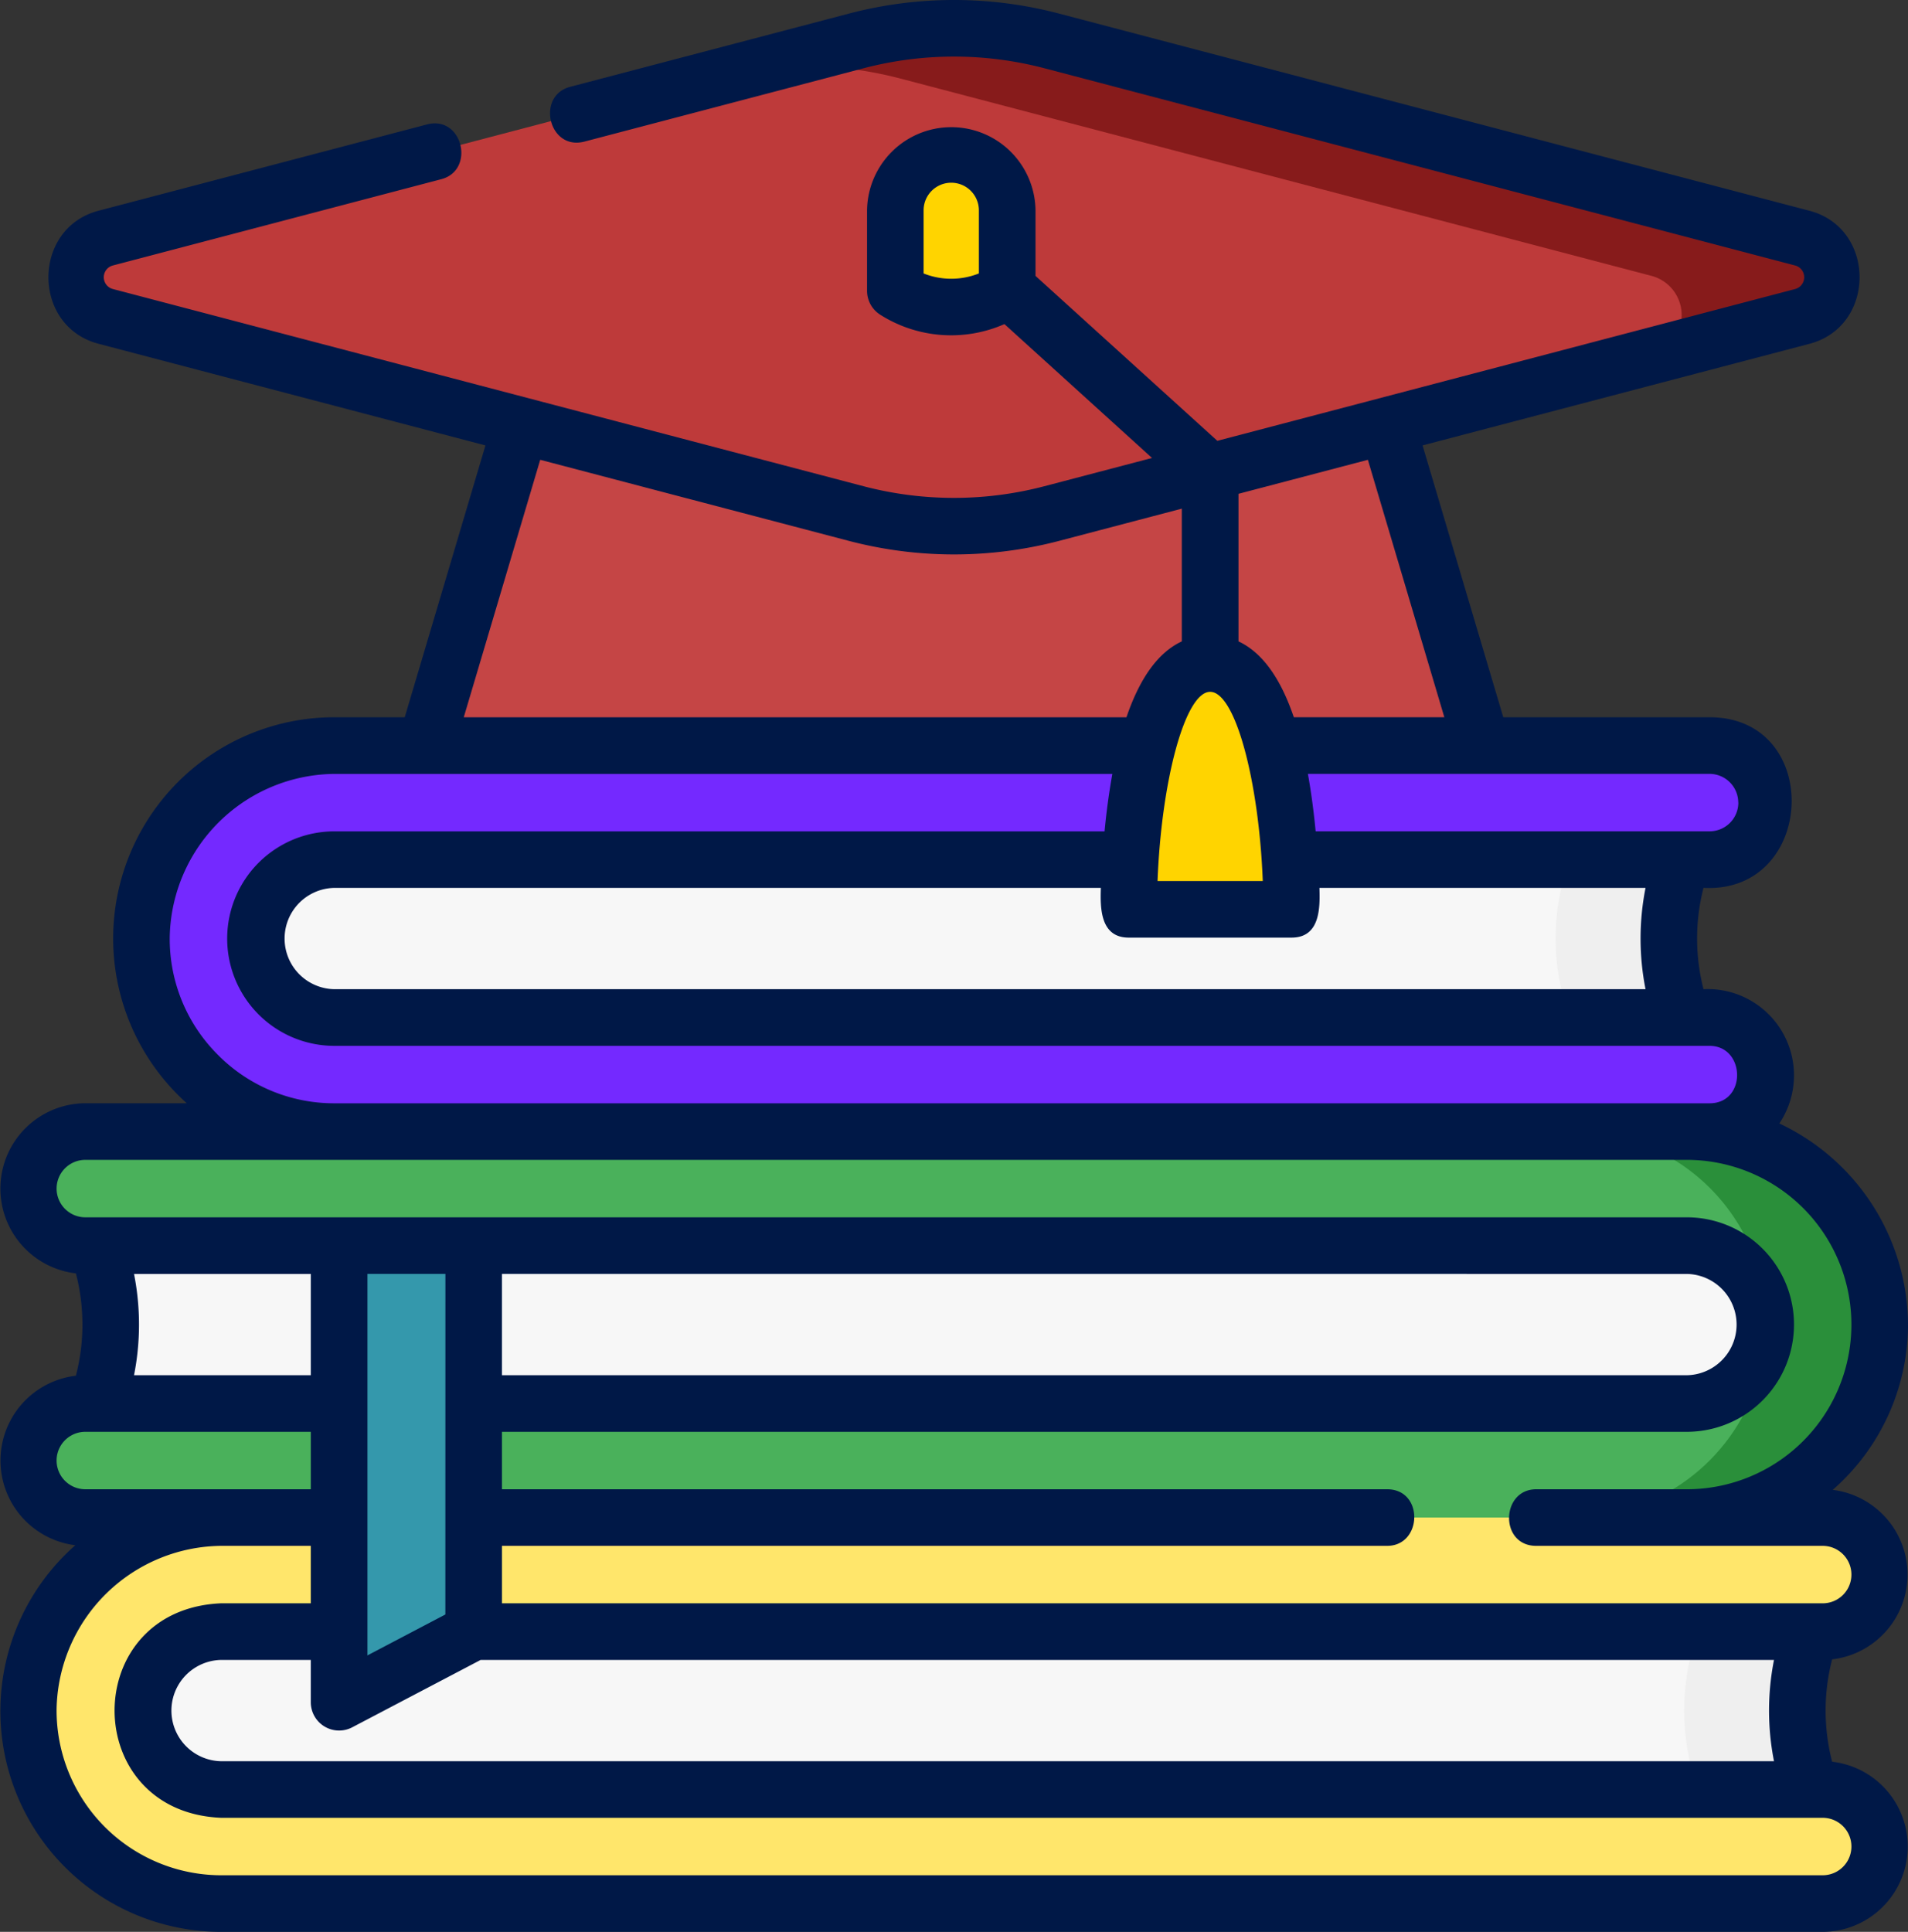 <svg xmlns="http://www.w3.org/2000/svg" id="education" width="143.76" height="145.532"><rect width="100%" height="100%" fill="#333333" stroke="none"/><defs><style>.cls-1{fill:#f7f7f7}.cls-2{fill:#efefef}.cls-10{fill:#ffd400}</style></defs><g id="Group_2279" data-name="Group 2279" transform="translate(2.132 2.13)"><g id="Group_2278" data-name="Group 2278"><g id="Group_2276" data-name="Group 2276" transform="translate(0 54.035)"><g id="Group_2272" data-name="Group 2272" transform="translate(8.527)"><path id="Path_756" data-name="Path 756" class="cls-1" d="M171.334 236.7H67.726a7.932 7.932 0 0 1 0-15.865h103.608a17.419 17.419 0 0 0 0 15.865z" transform="translate(-54.343 -214.228)"></path><path id="Path_757" data-name="Path 757" class="cls-2" d="M191.306 220.834h-8.527a17.419 17.419 0 0 0 0 15.865h8.527a17.419 17.419 0 0 1 0-15.865z" transform="translate(-74.315 -214.228)"></path><path id="Path_758" data-name="Path 758" d="M55.154 226.67a14.552 14.552 0 0 1-14.537-14.682 14.665 14.665 0 0 1 14.7-14.4h103.446a4.3 4.3 0 0 1 0 8.592H55.154a5.948 5.948 0 0 0 0 11.9h103.609a4.3 4.3 0 0 1 0 8.592z" transform="translate(-40.617 -197.592)" style="fill:#7429ff"></path></g><g id="Group_2275" data-name="Group 2275" transform="translate(0 29.078)"><g id="Group_2273" data-name="Group 2273" transform="translate(0 29.079)"><path id="Path_759" data-name="Path 759" class="cls-1" d="M162.453 441.3H41.79a7.932 7.932 0 0 1 0-15.865h120.662a17.418 17.418 0 0 0 0 15.865z" transform="translate(-27.252 -418.829)"></path><path id="Path_760" data-name="Path 760" class="cls-2" d="M459.98 425.436h-8.527a17.419 17.419 0 0 0 0 15.865h8.527a17.417 17.417 0 0 1 0-15.865z" transform="translate(-324.779 -418.829)"></path><path id="Path_761" data-name="Path 761" d="M25.154 431.271a14.552 14.552 0 0 1-14.537-14.682 14.665 14.665 0 0 1 14.7-14.4h120.5a4.3 4.3 0 0 1 0 8.592H25.154a5.948 5.948 0 0 0 0 11.9h120.663a4.3 4.3 0 0 1 0 8.592H25.154z" transform="translate(-10.617 -402.193)" style="fill:#ffe66b"></path></g><g id="Group_2274" data-name="Group 2274"><path id="Path_762" data-name="Path 762" class="cls-1" d="M25.729 323.135h120.663a7.932 7.932 0 0 1 0 15.865H25.729a17.419 17.419 0 0 0 0-15.865z" transform="translate(-21.433 -316.528)"></path><path id="Path_763" data-name="Path 763" d="M14.913 328.97a4.3 4.3 0 0 1 0-8.592h120.662a5.948 5.948 0 0 0 0-11.9H14.913a4.3 4.3 0 0 1 0-8.592h120.663a14.552 14.552 0 0 1 14.537 14.682 14.665 14.665 0 0 1-14.7 14.4z" transform="translate(-10.617 -299.892)" style="fill:#4ab15b"></path><path id="Path_764" data-name="Path 764" d="M438.681 304.2a14.433 14.433 0 0 0-10.326-4.313h-8.527a14.552 14.552 0 0 1 14.537 14.682 14.665 14.665 0 0 1-14.7 14.4h8.527a14.665 14.665 0 0 0 14.7-14.4 14.439 14.439 0 0 0-4.211-10.369z" transform="translate(-303.396 -299.892)" style="fill:#2a8f3a"></path></g></g></g><g id="Group_2277" data-name="Group 2277" transform="translate(3.557)"><path id="Path_765" data-name="Path 765" d="M195.586 125.293H116l8.527-28.711h62.534z" transform="translate(-89.6 -71.259)" style="fill:#c54545"></path><path id="Path_766" data-name="Path 766" d="M81.972 8.442 25.4 23.3a3.049 3.049 0 0 0 0 5.9l56.572 14.856a28.931 28.931 0 0 0 14.7 0L153.238 29.2a3.049 3.049 0 0 0 0-5.9L96.671 8.442a28.931 28.931 0 0 0-14.7 0z" transform="translate(-23.13 -7.493)" style="fill:#be3a3a"></path><path id="Path_767" data-name="Path 767" d="M279.763 23.3 223.2 8.442a28.931 28.931 0 0 0-14.7 0l-8.6 2.258a28.936 28.936 0 0 1 11.925.585l56.567 14.858a3.049 3.049 0 0 1 0 5.9l11.37-2.842a3.049 3.049 0 0 0 .001-5.901z" transform="translate(-149.655 -7.493)" style="fill:#871b1b"></path><path id="Path_768" data-name="Path 768" class="cls-10" d="M314.57 194.37H302.3s0-18.515 6.135-18.515 6.135 18.515 6.135 18.515z" transform="translate(-222.948 -127.999)"></path></g></g><path id="Path_769" data-name="Path 769" d="M103.137 359.2 93 364.517v-34.4h10.14z" transform="translate(-69.581 -238.413)" style="fill:#3498ac"></path></g><path id="Path_770" data-name="Path 770" class="cls-10" d="M248.867 51.2a7.9 7.9 0 0 1-8.43 0v-6.06a4.215 4.215 0 0 1 8.43 0z" transform="translate(-172.98 -29.294)"></path><path id="Path_771" data-name="Path 771" d="M141.161 132.716a15.343 15.343 0 0 1 0-7.712 6.431 6.431 0 0 0 .043-12.769 16.572 16.572 0 0 0 5.672-12.29 16.847 16.847 0 0 0-9.694-15.311 6.5 6.5 0 0 0-5.714-10.116 15.348 15.348 0 0 1 0-7.631c8.495.445 9.053-12.856.454-12.856h-15.54L110.3 33.554l29.155-7.654c5.027-1.32 5.033-8.7 0-10.022L82.888 1.017a31.12 31.12 0 0 0-15.782 0L46.071 6.542c-2.58.678-1.615 4.831 1.083 4.124l21.035-5.525a26.855 26.855 0 0 1 13.616 0L138.372 20a.918.918 0 0 1 0 1.774L94.838 33.208l-13.7-12.424v-4.936a6.347 6.347 0 0 0-12.693 0v6.06a2.132 2.132 0 0 0 1.016 1.816 9.978 9.978 0 0 0 9.335.691L89.916 34.5 81.8 36.63a26.855 26.855 0 0 1-13.616 0L11.621 21.773a.917.917 0 0 1 0-1.774l24.745-6.5c2.58-.678 1.615-4.832-1.083-4.124l-24.745 6.5c-5.027 1.32-5.034 8.7 0 10.022l29.155 7.658-6.082 20.477h-5.137a16.666 16.666 0 0 0-11.285 29.079H9.544a6.429 6.429 0 0 0-.711 12.815 15.317 15.317 0 0 1 0 7.712 6.431 6.431 0 0 0-.043 12.769 16.636 16.636 0 0 0 11 29.125h120.659a6.429 6.429 0 0 0 .712-12.816zM76.871 20.6a5.641 5.641 0 0 1-4.166 0v-4.752a2.083 2.083 0 0 1 4.166 0zm53.335 75.369a3.816 3.816 0 0 1 0 7.631h-89.27v-7.634zm-93.534 25.655-5.872 3.083V95.966h5.876zM26.533 103.6H13.214a19.6 19.6 0 0 0 0-7.631h13.319zm1.029 26.459a2.133 2.133 0 0 0 2.093.064l9.675-5.076h97.45a19.65 19.65 0 0 0 0 7.631H19.786a3.816 3.816 0 0 1 0-7.631h6.746v3.188a2.133 2.133 0 0 0 1.029 1.824zm99.538-55.54H28.313a3.816 3.816 0 0 1 0-7.631h57.748c-.054 1.518-.046 3.745 2.1 3.745h12.269c2.149 0 2.151-2.226 2.1-3.745h24.57a19.65 19.65 0 0 0 0 7.631zm-32.8-22.4c1.879 0 3.667 6.666 3.961 14.252h-7.929c.294-7.585 2.082-14.252 3.961-14.252zm39.793 8.342a2.166 2.166 0 0 1-2.164 2.164h-29.684c-.14-1.449-.327-2.9-.585-4.328h30.262a2.167 2.167 0 0 1 2.164 2.164zm-22.152-6.428h-11.34q-1.522-4.479-4.17-5.715V37.2l9.749-2.561zM43.819 34.638l23.286 6.116a31.24 31.24 0 0 0 15.782 0l9.273-2.436v10q-2.642 1.23-4.17 5.715H38.059zM19.5 79.43a12.321 12.321 0 0 1-3.595-8.849A12.527 12.527 0 0 1 28.474 58.3h58.452a52.974 52.974 0 0 0-.585 4.328H28.313a8.079 8.079 0 0 0 0 16.159h103.608c2.707 0 2.831 4.328 0 4.328H28.313A12.318 12.318 0 0 1 19.5 79.43zM7.38 89.539a2.166 2.166 0 0 1 2.164-2.164h120.663a12.408 12.408 0 1 1-.161 24.815h-11.181c-2.668 0-2.789 4.264 0 4.264h21.584a2.164 2.164 0 0 1 0 4.328H40.936v-4.328h66.693c2.668 0 2.789-4.264 0-4.264H40.936v-4.328h89.271a8.079 8.079 0 0 0 0-16.159H9.544a2.165 2.165 0 0 1-2.164-2.164zm2.164 22.651a2.164 2.164 0 0 1 0-4.328h16.989v4.328zm130.905 29.079H19.786A12.421 12.421 0 0 1 7.38 128.738a12.527 12.527 0 0 1 12.566-12.285h6.586v4.328h-6.746c-10.72.445-10.712 15.718 0 16.159h120.663a2.164 2.164 0 0 1 0 4.328z" transform="translate(-3.116)" style="fill:#001847"></path></svg>